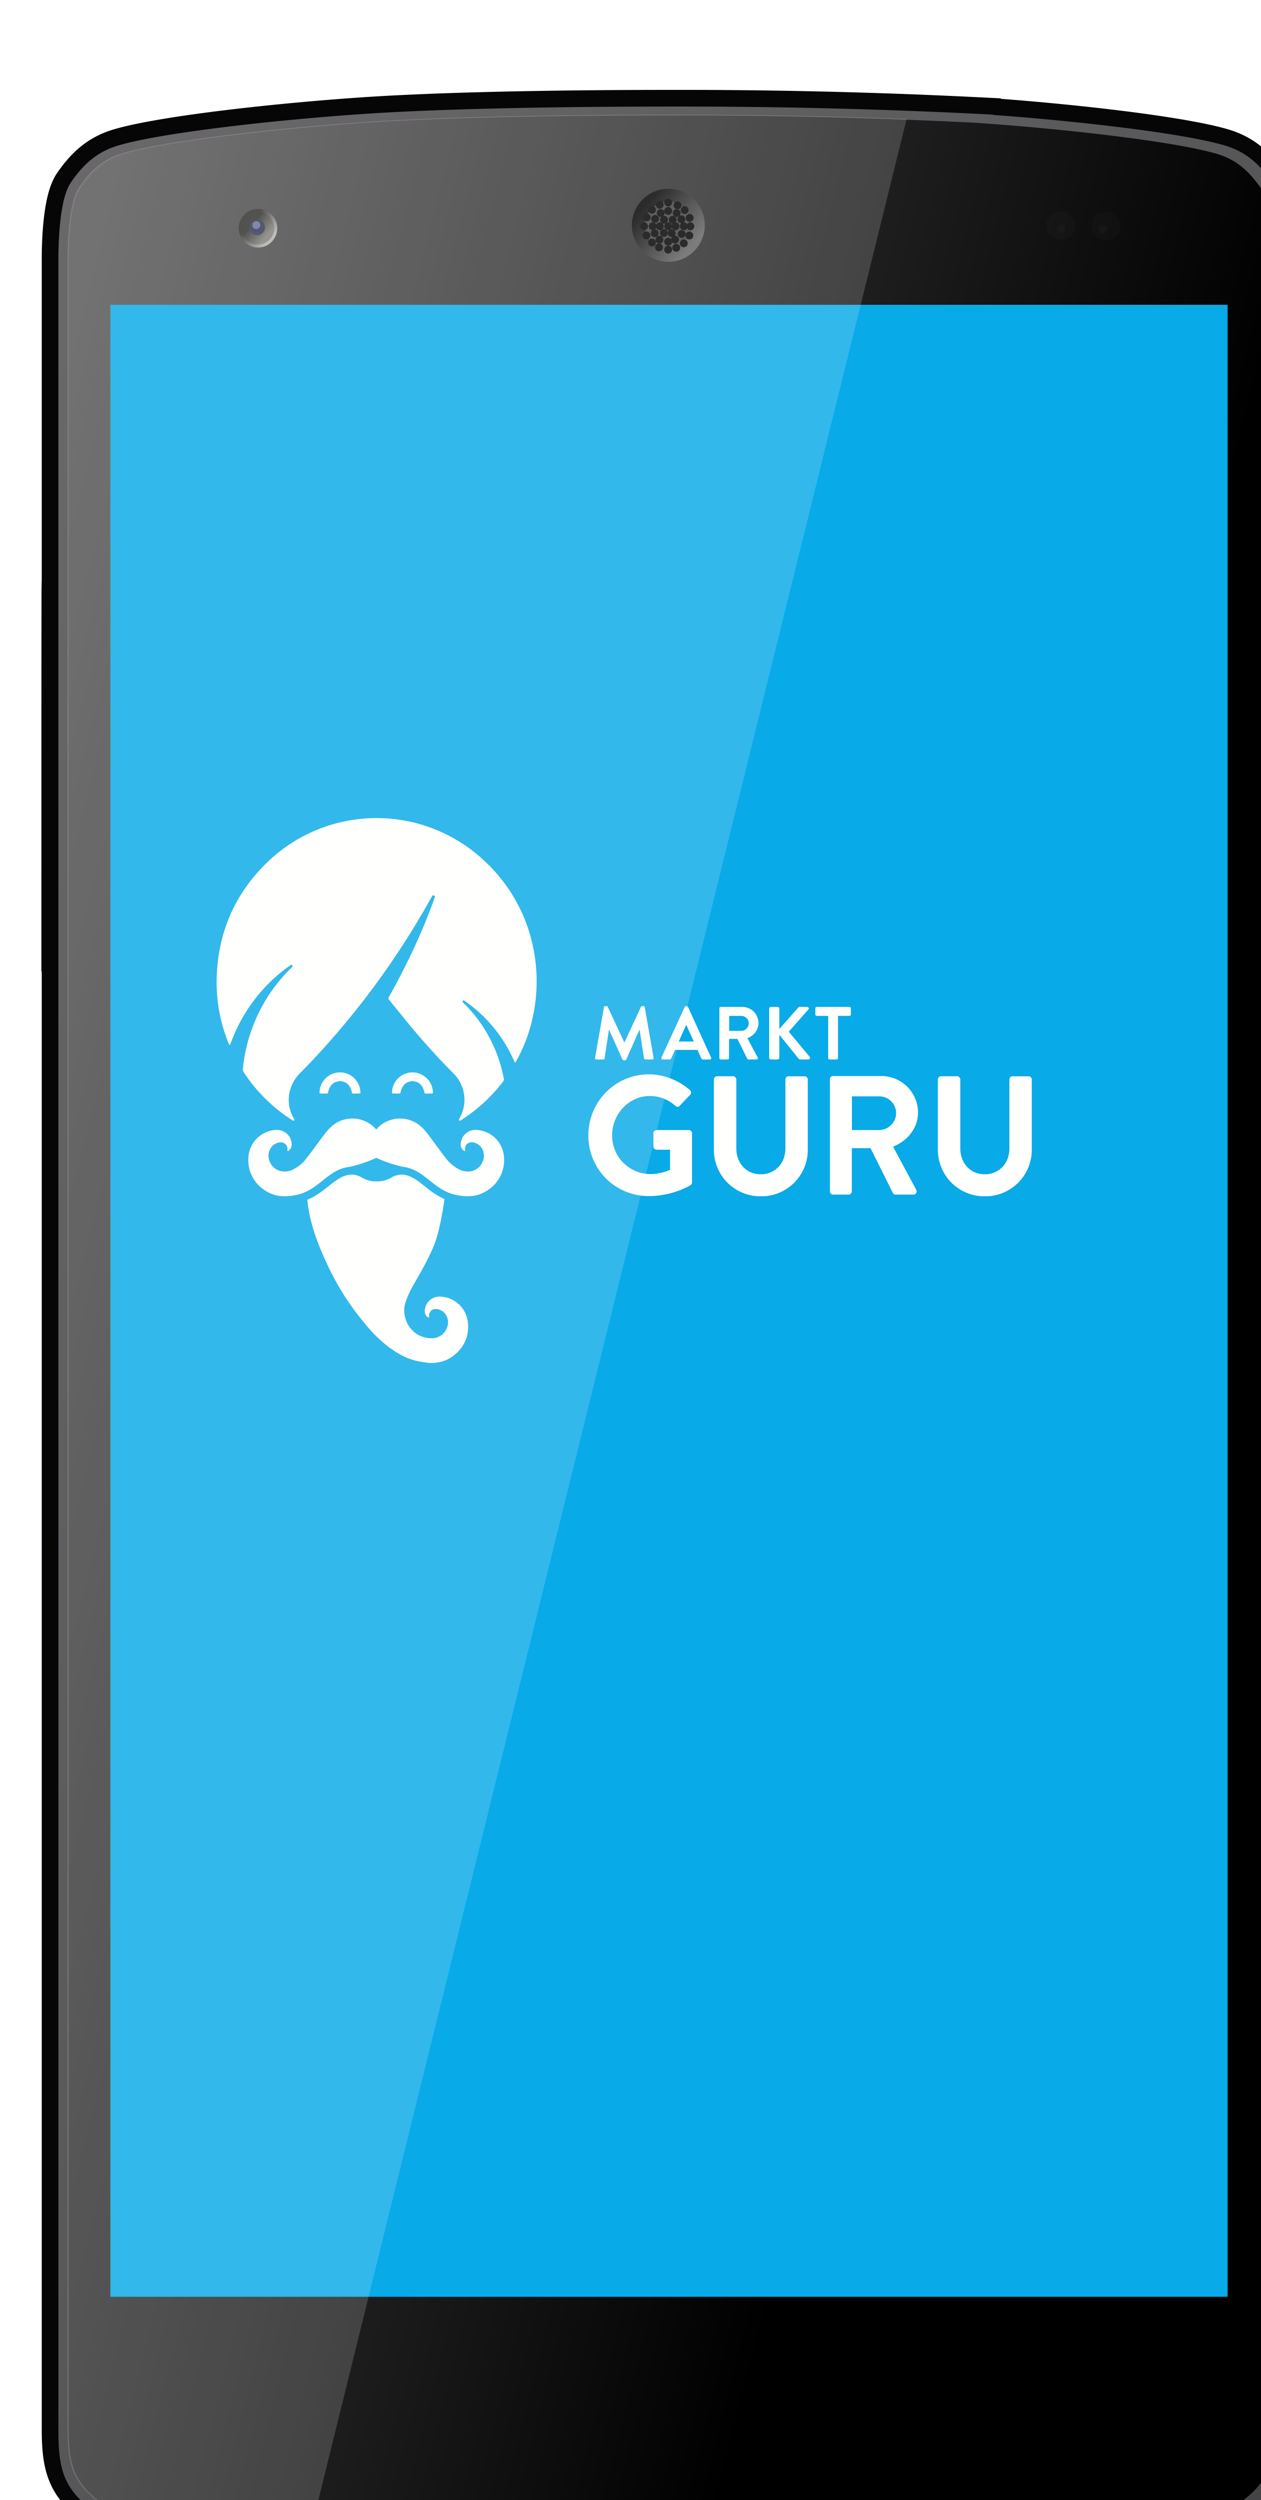<svg xmlns="http://www.w3.org/2000/svg" width="321" height="636" viewBox="0 0 321 636"><defs><filter id="a" width="123.7%" height="113.3%" x="-8.4%" y="-3.8%" filterUnits="objectBoundingBox"><feOffset dx="10" dy="18" in="SourceAlpha" result="shadowOffsetOuter1"/><feGaussianBlur in="shadowOffsetOuter1" result="shadowBlurOuter1" stdDeviation="9"/><feColorMatrix in="shadowBlurOuter1" result="shadowMatrixOuter1" values="0 0 0 0 0 0 0 0 0 0 0 0 0 0 0 0 0 0 0.245 0"/><feMerge><feMergeNode in="shadowMatrixOuter1"/><feMergeNode in="SourceGraphic"/></feMerge></filter><linearGradient id="b" x1="52.94%" x2="52.94%" y1="100%" y2="0%"><stop offset="0%" stop-color="#333334"/><stop offset="4.26%" stop-color="#2A2A2A"/><stop offset="78.96%" stop-color="#474646"/><stop offset="97.51%" stop-color="#7D7C7C"/><stop offset="100%" stop-color="#CCCBCB"/></linearGradient><linearGradient id="c" x1="130.59%" x2="130.59%" y1="-.23%" y2="100%"><stop offset="0%" stop-color="#FFF"/><stop offset="100%" stop-color="#FFF" stop-opacity="0"/></linearGradient><linearGradient id="d" x1="47.19%" x2="47.19%" y1="99.65%" y2=".17%"><stop offset="0%" stop-color="#161616"/><stop offset="9.37%" stop-color="#282829"/><stop offset="53.13%" stop-color="#4B4B4B"/><stop offset="94.09%" stop-color="#313030"/><stop offset="100%" stop-color="#191818"/></linearGradient><linearGradient id="e" x1="98.39%" x2="2.34%" y1="97.27%" y2="2.1%"><stop offset="0%" stop-color="#545456"/><stop offset="100%" stop-color="#828083"/></linearGradient><linearGradient id="f" x1="82.23%" x2="3.1%" y1="42.18%" y2="3.37%"><stop offset="0%"/><stop offset="100%" stop-color="#555556"/></linearGradient><linearGradient id="g" x1="92.39%" x2="12.49%" y1="81.35%" y2="14.23%"><stop offset="0%" stop-color="#616261"/><stop offset="100%" stop-color="#010000"/></linearGradient><linearGradient id="h" x1="92.39%" x2="28.3%" y1="81.35%" y2="27.91%"><stop offset="0%" stop-color="#B2AFAF"/><stop offset="100%" stop-color="#2E2E2C"/></linearGradient><linearGradient id="i" x1="92.39%" x2="28.3%" y1="81.35%" y2="27.91%"><stop offset="0%" stop-color="#7F7F76"/><stop offset="100%" stop-color="#2F2F2D"/></linearGradient><radialGradient id="j" cx="47.06%" cy="53.77%" r="38.77%" fx="47.06%" fy="53.77%" gradientTransform="scale(1 .999) rotate(-7.08 .48 .54)"><stop offset="0%" stop-color="#2D2C72"/><stop offset="100%" stop-color="#2F3850"/></radialGradient></defs><g fill="none" fill-rule="evenodd"><g filter="url(#a)" transform="translate(0 10)"><path fill="url(#b)" fill-rule="nonzero" d="M.42.49H5.2v99.13H.42z" transform="translate(.1 119.52)"/><path stroke="url(#c)" stroke-width="6.89" d="M2.59 1.61v63.23" opacity=".2" transform="translate(.1 119.52)"/><path fill="#08AAE7" d="M18.1 30.11h291v542h-291z"/><path fill="url(#d)" fill-rule="nonzero" stroke="#323232" stroke-width="2.13" d="M315.34 78.21h4.35v40.42h-4.35z" transform="translate(.1 .11)"/><path stroke="#060606" stroke-width="11.67" d="M161.1.7c-23.54 0-55.95.36-78.4 1.87-22.23 1.5-51.18 4.72-62.12 7.95-5.58 1.65-8.64 5.08-11.2 8.74-2.54 3.67-2.92 13.69-2.92 18.9v551.6c0 11.14 1.72 15 11.6 21.55 6.13 4.06 26.98 6.73 45.5 8.54 19.99 1.94 95.58 3.08 97.54 3.08 1.9 0 64.77-.27 96.96-3.08 18.53-1.81 39.4-4.48 45.52-8.54 9.88-6.55 11.6-10.41 11.6-21.54V38.17c0-5.22-.4-15.24-2.94-18.9-2.55-3.67-5.61-7.1-11.2-8.75-10.93-3.23-39.88-6.46-62.12-7.95A1523.86 1523.86 0 0 0 161.1.7z"/><path stroke="url(#e)" stroke-width="3.19" d="M155.27.39c-23.55 0-55.99.36-78.45 1.87-22.26 1.5-51.24 4.73-62.19 7.96-5.59 1.65-8.65 5.08-11.2 8.75C.88 22.64.5 32.67.5 37.89v552.1c0 11.14 1.72 15 11.61 21.56 6.13 4.06 27 6.73 45.54 8.54 20 1.95 95.67 3.09 97.62 3.09 1.91 0 64.84-.28 97.06-3.09 18.54-1.8 39.43-4.48 45.55-8.54 9.9-6.56 11.61-10.42 11.61-21.57V37.88c0-5.22-.39-15.24-2.94-18.91s-5.61-7.1-11.2-8.75c-10.95-3.24-39.93-6.47-62.19-7.96A1526.7 1526.7 0 0 0 155.29.39z" opacity=".8" transform="translate(5.96 .31)"/><g fill-rule="nonzero"><path fill="url(#f)" d="M153.52.12c-23.36 0-55.52.36-77.8 1.86-22.07 1.5-50.8 4.72-61.66 7.94-5.54 1.65-8.58 5.07-11.1 8.73C.41 22.31.05 32.31.05 37.52v550.7c0 11.11 1.7 14.96 11.5 21.5 6.08 4.06 26.77 6.72 45.16 8.53 19.83 1.94 94.86 3.08 96.8 3.08 1.9 0 64.29-.28 96.24-3.08 18.38-1.8 39.1-4.47 45.17-8.52 9.8-6.55 11.51-10.4 11.51-21.51V37.52c0-5.21-.38-15.2-2.92-18.87-2.53-3.66-5.56-7.08-11.1-8.73-10.86-3.22-39.6-6.45-61.67-7.94A1505.55 1505.55 0 0 0 153.52.12zM10.68 48.3h284.4v506.73H10.69V48.3z" transform="translate(7.42 1.24)"/><g transform="translate(151.97 21.52)"><ellipse cx="8.16" cy="7.79" fill="#414141" stroke="url(#g)" stroke-width="3.28" rx="7.64" ry="7.65"/><ellipse cx="8.12" cy="8.04" fill="#000" rx="1" ry="1"/><ellipse cx="7.06" cy="6.38" fill="#000" rx="1" ry="1"/><ellipse cx="9.26" cy="6.38" fill="#000" rx="1" ry="1"/><ellipse cx="10" cy="8.04" fill="#000" rx="1" ry="1"/><ellipse cx="5.99" cy="8.04" fill="#000" rx="1" ry="1"/><ellipse cx="4.18" cy="8.04" fill="#000" rx="1" ry="1"/><ellipse cx="12.1" cy="8.04" fill="#000" rx="1" ry="1"/><ellipse cx="13.77" cy="8.04" fill="#000" rx="1" ry="1"/><ellipse cx="1.98" cy="8.04" fill="#000" rx="1" ry="1"/><ellipse cx="2.66" cy="5.77" fill="#000" rx="1" ry="1"/><ellipse cx="4.01" cy="3.85" fill="#000" rx="1" ry="1"/><ellipse cx="5.96" cy="2.57" fill="#000" rx="1" ry="1"/><ellipse cx="8.12" cy="2" fill="#000" rx="1" ry="1"/><ellipse cx="10.5" cy="2.71" fill="#000" rx="1" ry="1"/><ellipse cx="12.31" cy="3.92" fill="#000" rx="1" ry="1"/><ellipse cx="13.59" cy="5.91" fill="#000" rx="1" ry="1"/><ellipse cx="13.52" cy="10.39" fill="#000" rx="1" ry="1"/><ellipse cx="12.1" cy="12.38" fill="#000" rx="1" ry="1"/><ellipse cx="10.18" cy="13.52" fill="#000" rx="1" ry="1"/><ellipse cx="8.12" cy="13.98" fill="#000" rx="1" ry="1"/><ellipse cx="5.78" cy="13.41" fill="#000" rx="1" ry="1"/><ellipse cx="4.01" cy="12.17" fill="#000" rx="1" ry="1"/><ellipse cx="2.59" cy="10.36" fill="#000" rx="1" ry="1"/><ellipse cx="4.79" cy="6.16" fill="#000" rx="1" ry="1"/><ellipse cx="6.21" cy="4.67" fill="#000" rx="1" ry="1"/><ellipse cx="8.12" cy="4.14" fill="#000" rx="1" ry="1"/><ellipse cx="8.12" cy="11.96" fill="#000" rx="1" ry="1"/><ellipse cx="10.29" cy="4.67" fill="#000" rx="1" ry="1"/><ellipse cx="11.49" cy="6.27" fill="#000" rx="1" ry="1"/><ellipse cx="11.56" cy="10" fill="#000" rx="1" ry="1"/><ellipse cx="9.86" cy="11.42" fill="#000" rx="1" ry="1"/><ellipse cx="9.01" cy="9.79" fill="#000" rx="1" ry="1"/><ellipse cx="5.89" cy="11.46" fill="#000" rx="1" ry="1"/><ellipse cx="7.02" cy="9.75" fill="#000" rx="1" ry="1"/><ellipse cx="4.68" cy="9.82" fill="#000" rx="1" ry="1"/></g><g opacity=".8"><g transform="translate(256.03 25.46)"><ellipse cx="3.98" cy="3.97" fill="#414141" opacity=".1" rx="3.66" ry="3.66"/><ellipse cx="4.16" cy="4.79" fill="#F95" opacity=".05" rx="1" ry="1"/></g><g transform="translate(267.84 25.46)"><ellipse cx="3.7" cy="3.97" fill="#414141" opacity=".1" rx="3.66" ry="3.66"/><ellipse cx="2.81" cy="4.79" fill="#F95" opacity=".05" rx="1" ry="1"/></g></g><g transform="translate(51.53 26.15)"><ellipse cx="4.14" cy="3.91" fill="#3C3C3C" stroke="url(#h)" stroke-width="2.02" rx="3.9" ry="3.91"/><ellipse cx="4.1" cy="3.88" fill="#414141" stroke="url(#i)" stroke-width="2.63" rx="2.86" ry="2.86"/><ellipse cx="3.95" cy="3.7" fill="url(#j)" rx="1.99" ry="1.99"/><ellipse cx="3.73" cy="3.13" fill="#FFF" opacity=".3" rx="1" ry="1"/></g></g><g fill="#FFF" fill-rule="nonzero" opacity=".17"><path d="M160.68 1.16c-23.36 0-55.53.36-77.8 1.87C60.8 4.52 32.05 7.74 21.2 10.97c-5.54 1.64-8.58 5.07-11.1 8.73-2.54 3.66-2.91 13.67-2.91 18.88v550.93c0 11.12 1.7 14.97 11.52 21.52 6.07 4.05 26.77 6.72 45.16 8.52 1.2.12 2.63.23 4.22.35L220.79 2.26c-20.6-.8-41.11-1.1-60.1-1.1z"/></g></g><g fill="#FFFFFE"><path d="M153.75 256.24c.02-.16.13-.3.34-.3h.3c.16 0 .28.09.33.2l4.19 9.02h.06l4.19-9.02c.05-.11.15-.2.32-.2h.3c.21 0 .33.14.35.3l2.24 12.84c.06.27-.09.44-.34.44h-1.73c-.17 0-.32-.15-.36-.28l-1.12-7.25h-.06l-3.33 7.51c-.04.12-.16.22-.33.22h-.34c-.17 0-.27-.1-.32-.21l-3.37-7.52H155l-1.1 7.25a.37.37 0 0 1-.35.28h-1.71c-.25 0-.4-.17-.36-.44l2.26-12.84m14.64 12.79l5.92-12.87c.06-.12.16-.21.33-.21h.19c.19 0 .26.1.32.2l5.87 12.88c.11.25-.04.5-.33.5h-1.65c-.29 0-.42-.12-.56-.39l-.93-2.06h-5.7l-.93 2.06a.57.57 0 0 1-.55.38h-1.65c-.29 0-.44-.25-.33-.5m8.23-4.07l-1.9-4.2h-.06l-1.87 4.2h3.83m6.51-8.45c0-.19.15-.36.36-.36h5.45a4.13 4.13 0 0 1 4.15 4.11c0 1.76-1.16 3.2-2.82 3.86l2.6 4.86c.14.25 0 .55-.32.55h-2a.33.33 0 0 1-.3-.17l-2.53-5.07h-2.12v4.88c0 .2-.17.36-.36.36h-1.75a.36.36 0 0 1-.36-.36V256.5zm5.6 5.74c1 0 1.88-.88 1.88-1.95a1.9 1.9 0 0 0-1.88-1.86h-3.1v3.8h3.1zm7.08-5.64c0-.25.2-.46.46-.46h1.67c.25 0 .46.2.46.46v5.16l4.8-5.43a.46.46 0 0 1 .36-.2h1.9c.37 0 .56.41.3.7l-4.96 5.62 5.33 6.4a.42.42 0 0 1-.34.67h-2.08c-.19 0-.3-.07-.34-.13l-4.97-6.16v5.83a.46.46 0 0 1-.46.46h-1.67a.45.45 0 0 1-.46-.46V256.6m15.02 1.83h-2.91a.36.36 0 0 1-.36-.36v-1.57c0-.19.15-.36.36-.36h8.32c.21 0 .36.17.36.36v1.57c0 .2-.15.36-.36.36h-2.91v10.73a.38.38 0 0 1-.36.36h-1.77a.37.37 0 0 1-.37-.36v-10.73m-45.65 14.87c3.86 0 7.55 1.5 10.47 4 .35.35.39.86.04 1.2l-2.66 2.8c-.34.35-.73.35-1.11 0a9.71 9.71 0 0 0-6.48-2.49c-5.36 0-9.61 4.61-9.61 10a9.78 9.78 0 0 0 9.65 9.86c2.4 0 4.25-.73 5.1-1.07v-5.13h-3.42c-.48 0-.82-.34-.82-.77v-3.4a.8.8 0 0 1 .82-.83h8.23c.43 0 .78.4.78.82v12.5a.83.83 0 0 1-.35.68s-4.42 2.8-10.64 2.8c-8.54 0-15.4-6.8-15.4-15.42 0-8.62 6.86-15.55 15.4-15.55m16.56 1.3c0-.43.39-.82.82-.82h4.07c.48 0 .82.4.82.82v17.57c0 3.66 2.49 6.55 6.22 6.55 3.73 0 6.27-2.9 6.27-6.51v-17.6c0-.44.34-.82.81-.82h4.08c.43 0 .81.38.81.81v17.87a11.8 11.8 0 0 1-11.97 11.85 11.8 11.8 0 0 1-11.93-11.85V274.6m29.52-.06c0-.43.35-.81.82-.81h12.27a9.31 9.31 0 0 1 9.35 9.26c0 3.96-2.61 7.2-6.35 8.7l5.88 10.95c.3.56 0 1.25-.73 1.25H228a.74.74 0 0 1-.7-.39l-5.7-11.42h-4.76v10.99c0 .43-.39.82-.82.82h-3.94a.82.82 0 0 1-.82-.82v-28.53zm12.62 12.93a4.38 4.38 0 0 0 4.25-4.4 4.28 4.28 0 0 0-4.25-4.17h-7v8.57h7zm14.88-12.87c0-.43.39-.82.82-.82h4.08c.47 0 .81.4.81.82v17.57c0 3.66 2.49 6.55 6.22 6.55 3.74 0 6.27-2.9 6.27-6.51v-17.6c0-.44.34-.82.81-.82h4.08c.43 0 .81.38.81.81v17.87a11.8 11.8 0 0 1-11.97 11.85 11.8 11.8 0 0 1-11.93-11.85V274.6m-151.89-1.79h-.63a5.22 5.22 0 0 0-4.89 5.16.2.2 0 0 0 .17.2h1.79a.2.2 0 0 0 .2-.21c.37-1.84 1.44-2.87 2.98-2.91h.13c1.55.04 2.62 1.07 2.98 2.91 0 .11.1.2.2.2v.02h1.79v-.02a.2.2 0 0 0 .17-.18 5.22 5.22 0 0 0-4.89-5.17m18.45 0h-.63a5.22 5.22 0 0 0-4.89 5.16.2.2 0 0 0 .17.2h1.79a.2.2 0 0 0 .2-.21c.37-1.84 1.44-2.87 2.98-2.91h.14c1.54.04 2.6 1.07 2.98 2.91 0 .11.08.2.2.2v.02h1.78l.01-.02a.2.2 0 0 0 .16-.18 5.22 5.22 0 0 0-4.89-5.17"/><path d="M74.31 245.3zm47.74-27.44a40.04 40.04 0 0 0-55 2.48c-7.54 7.72-11.47 17.12-11.88 28a41.05 41.05 0 0 0 3.09 17.25c0 .03.02.04.04.06 0 .08.07.14.16.14.07 0 .13-.06.15-.13a.25.25 0 0 0 .05-.1c1.68-4.62 4-8.72 7.04-12.42a40.24 40.24 0 0 1 8.4-7.7c.11-.02.24.03.31.14a.34.34 0 0 1 0 .37l-.09.1a40.69 40.69 0 0 0-5.2 6.07 41.67 41.67 0 0 0-7.3 19.78c-.03.26.04.58.18.8a41.1 41.1 0 0 0 12.53 12.34h.03c.04.03.09.05.14.05a.26.26 0 0 0 .23-.36 9.23 9.23 0 0 1-1.11-7.35 9.96 9.96 0 0 1 2.81-4.64c3.8-3.84 7.43-7.86 10.9-12.02a205.33 205.33 0 0 0 22.53-32.9h.02l-.1.16a.4.4 0 0 1 .52-.17c.13.06.21.2.22.34-3.12 8.84-7.2 17.4-11.77 25.56v.03a.46.46 0 0 0-.08.23c0 .15.07.27.17.36 1.8 2.21 3.7 4.58 5.52 6.77a177.9 177.9 0 0 0 10.92 12 9.46 9.46 0 0 1 1.36 11.6.26.26 0 0 0-.03.13c0 .14.11.26.25.26a.24.24 0 0 0 .14-.05h.03a41.46 41.46 0 0 0 10.84-9.92c.18-.24.24-.44.18-.73A36.24 36.24 0 0 0 118 255.15l-.18-.17a.3.3 0 0 1-.02-.38.3.3 0 0 1 .3-.11 36.05 36.05 0 0 1 12.85 15.6c0 .02.01.02.02.02.02.07.07.12.15.12.07 0 .12-.05.14-.11.02 0 .03 0 .04-.02 8.7-15.18 7.42-37.88-9.25-52.24z"/><path d="M110 227.98c-.01.01-.03.02-.03.04l.02-.04m2.08 101.86a3.73 3.73 0 0 0-3.9 3.19c-.15.96.18 1.78.87 2.15.05.03.04-.03.03-.08l.04.01c.05 0 .09-.02.12-.05.03.02.05.03.04 0v-.09-.01l-.01-.03c-.18-1.06.57-1.97 1.65-1.93a3.1 3.1 0 0 1 2.76 1.76c.88 1.7.17 4-1.56 5.05-1.36.84-2.8.72-4.25.33-3.56-.96-5.87-5.1-4.61-8.95a26.6 26.6 0 0 1 2.34-4.92c1.72-3 3.44-6 4.78-9.2 1.25-2.98 2.16-7.68 2.78-12.03a20.72 20.72 0 0 1-4.47-2.83l-.53-.42c-.99-.8-1.93-1.54-2.91-2.09-1.07-.6-2.1-.9-3.04-.9-.87 0-1.71.25-2.57.75a6.98 6.98 0 0 1-3.6.97h-.05a1.9 1.9 0 0 1-.07 0h-.2a6.98 6.98 0 0 1-3.6-.97c-.86-.5-1.7-.75-2.57-.75-.94 0-1.97.3-3.04.9a22.2 22.2 0 0 0-2.92 2.1l-.52.4c-1.43 1.14-3 2.26-4.83 3l.03.32c.6 5.72 2.67 11.07 5.1 16.25a66.95 66.95 0 0 0 9.62 15.04 35.5 35.5 0 0 0 5.8 5.74c2.22 1.65 4.58 3.02 7.28 3.65 1.03.24 2.1.35 3.13.52h1.41c.1-.03.21-.07.32-.08a8.57 8.57 0 0 0 4.92-2.1 9 9 0 0 0 3.25-8.25 7.3 7.3 0 0 0-7.02-6.45"/><path d="M121.05 287.43h-.02a3.74 3.74 0 0 0-3.75 3.64 1.85 1.85 0 0 0 .84 1.67h.02c.02.03.06.06.11.06.09 0 .16-.07.16-.16l-.01-.02c-.19-1.22.6-2.03 1.69-2.03.22 0 .45.04.69.1 2.03.6 2.98 2.86 2.04 4.92a4.02 4.02 0 0 1-3.73 2.41 4.93 4.93 0 0 1-2.04-.46 9.63 9.63 0 0 1-3.56-2.94c-1.4-1.8-2.72-3.65-4.08-5.46-1-1.34-2.04-2.65-3.52-3.52a8.01 8.01 0 0 0-9.78 1.3c-.1.1-.2.24-.3.38v-.02l-.04.04a1.37 1.37 0 0 1-.05-.04v.02c-.1-.14-.19-.27-.3-.38a8.01 8.01 0 0 0-9.78-1.3c-1.47.87-2.5 2.18-3.51 3.52-1.37 1.81-2.68 3.67-4.08 5.46a9.66 9.66 0 0 1-3.57 2.94c-.68.31-1.37.46-2.04.46-1.6 0-3.02-.86-3.73-2.4-.94-2.07.02-4.34 2.04-4.92.24-.07.47-.1.7-.1 1.08 0 1.87.8 1.7 2.02l-.02.02c0 .09.07.16.15.16a.15.15 0 0 0 .12-.06.04.04 0 0 0 .01 0h.03c.56-.4.84-.98.81-1.67a3.74 3.74 0 0 0-3.74-3.64h-.03a7.4 7.4 0 0 0-7.24 6.91 9.1 9.1 0 0 0 4.24 8.5 8.76 8.76 0 0 0 5.03 1.47c1.08 0 2.19-.16 3.3-.42 2.23-.52 4.07-1.77 5.84-3.18 1.2-.95 2.4-1.96 3.73-2.7.83-.46 1.67-.8 2.52-.99h-.03l.47-.08.14-.02c3.5-.6 7.33-2.38 7.33-2.38s3.98 1.92 7.94 2.47l-.08.02c.84.2 1.67.53 2.48.98 1.33.74 2.53 1.75 3.73 2.7 1.78 1.4 3.62 2.66 5.84 3.18 1.12.26 2.22.42 3.31.42 1.74 0 3.43-.4 5.03-1.48a9.1 9.1 0 0 0 4.24-8.49 7.4 7.4 0 0 0-7.25-6.91"/></g></g></svg>